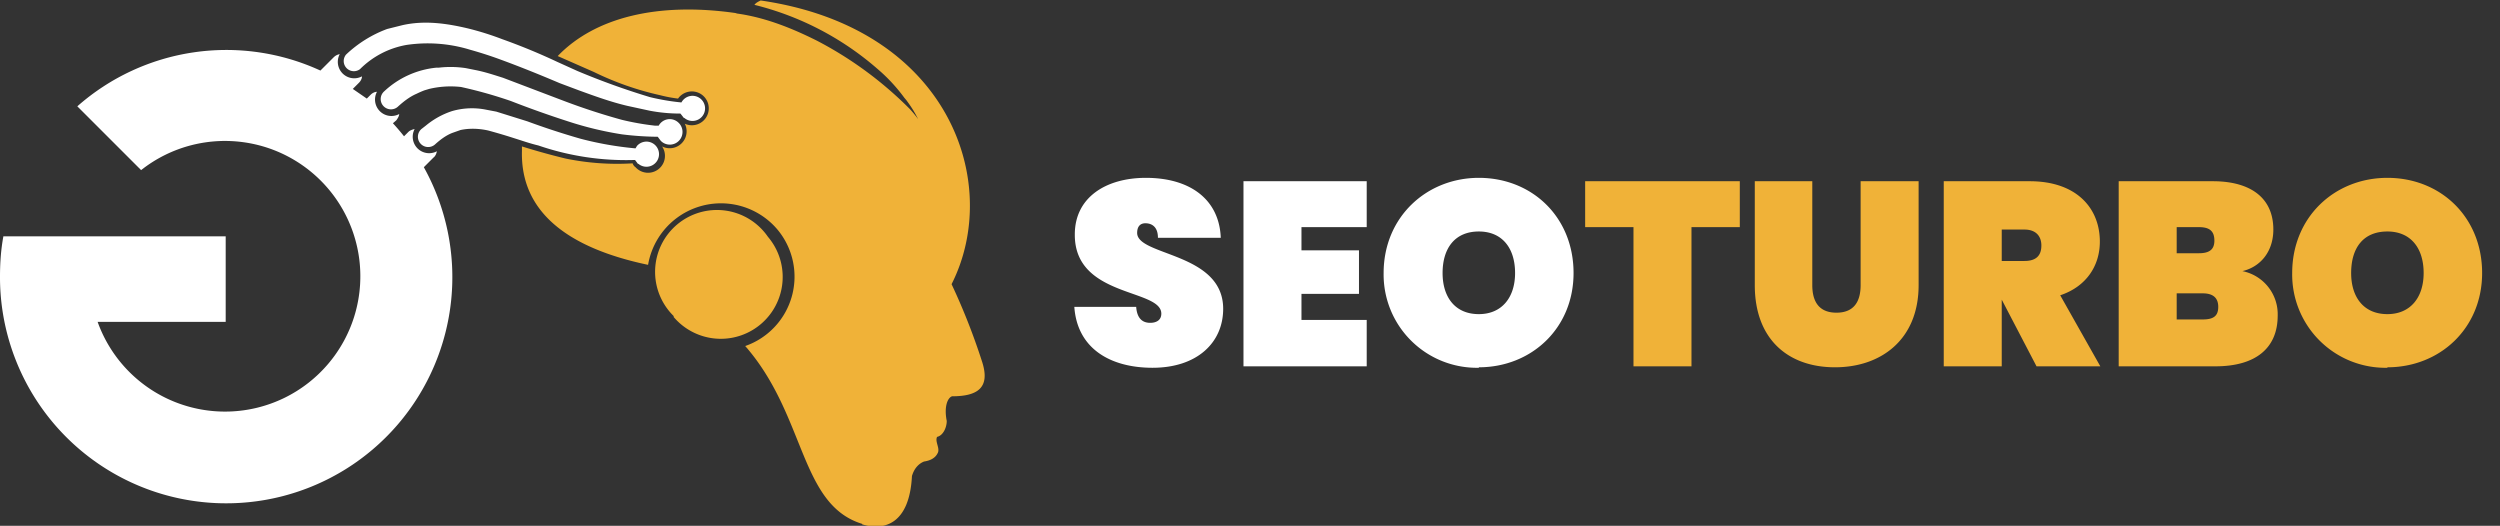 <svg xmlns="http://www.w3.org/2000/svg" width="517.3" height="108.8" viewBox="0 0 517.3 108.8"><rect x="0" y="0" width="517.3" height="108.8" fill="#333333" stroke="none"/><path fill="#F0B238" d="M178.4 108.4c-13-4-11.6-22.4-24.2-36.8a15.2 15.2 0 006.5-24.3 15.3 15.3 0 00-26.6 7.5c-16.7-3.5-26.4-11-26.1-23.5v-1a142 142 0 009 2.5 52.8 52.8 0 0013.9 1c.1.3.3.6.6.8a3.5 3.5 0 005.5-4.3 3.5 3.5 0 004.7-4.7 3.5 3.5 0 10-1.4-5.2 27.8 27.8 0 01-3.7-.7 61.4 61.4 0 01-13.7-4.8l-7.5-3.3c7.7-8 20.7-11.2 36.8-8.9l.3.1c5.8.8 11.3 3 16.5 5.6a77.4 77.4 0 0119.3 14.2 25.9 25.9 0 011.5 1.8l.2.3-.2-.4a22.9 22.9 0 00-1.7-2.8l-.5-.7-.5-.6a34.8 34.8 0 00-5.6-6A61 61 0 00156.1 1c.4-.5.9-.7 1.3-.9 39.3 5.7 50 38 39.5 58.7a135 135 0 016.3 16c1.8 5.5-1 7.2-6.2 7.2-.9.3-1.7 2.1-1.1 5.1 0 1.3-.7 3-2 3.3-.5 1 .7 2.4.1 3.4-.5 1-1.5 1.5-2.8 1.7-1 .4-2 1.3-2.5 3-.5 9.9-5.7 11.4-10.3 10zm-39-43A12.8 12.8 0 11158.9 49a12.8 12.8 0 01-19.5 16.6z"/><path fill="#FFF" d="M0 57.2c0-2.8.2-5.6.7-8.3h46v17.7H20.2a28 28 0 109-31.4L16 22a46.6 46.6 0 0150.3-7.4l2.7-2.7c.4-.4.8-.6 1.3-.7a3.4 3.4 0 004.6 4.6c0 .5-.3 1-.6 1.3l-1.3 1.3 2.9 2 .8-.8c.4-.4.9-.6 1.3-.6a3.4 3.4 0 004.6 4.6c0 .4-.3.9-.6 1.3l-.7.6a47 47 0 012.3 2.7l.9-.9c.3-.3.8-.5 1.3-.6a3.4 3.4 0 004.6 4.6c-.1.5-.3 1-.7 1.3l-2 2A46.8 46.8 0 110 57.2zM132 33.9l-.6-.8a55.8 55.8 0 01-20-3c-1.7-.4-3.4-1-5-1.5A112.6 112.6 0 00101 27c-1.8-.4-3.8-.5-5.7-.1l-1.7.6c-1.3.5-2.5 1.4-3.6 2.4a2.1 2.1 0 01-2.8-3.2l.9-.7a16.6 16.6 0 015.4-3 14.8 14.8 0 017.1-.3l2.1.4 6.4 2a156.9 156.9 0 0011 3.6 68.9 68.9 0 0011.4 2l.3-.5a2.6 2.6 0 11.3 3.7zm4.7-4.8l-.6-.8a63.3 63.3 0 01-7.4-.5 71 71 0 01-11.2-2.7 209 209 0 01-11.8-4.2A91.9 91.9 0 0095.4 18a19.2 19.2 0 00-6.6.4l-1 .3a19.5 19.5 0 00-1.6.7c-1.4.6-2.7 1.6-3.9 2.7a2.1 2.1 0 01-2.8-3.2A18.4 18.4 0 0190.3 14h.5a21 21 0 015.6.1l2 .4c2 .4 3.8 1 5.7 1.6l10 3.8L117 21a134 134 0 0011.7 3.8 54.9 54.9 0 006.8 1.2h.8a2.6 2.6 0 014-.7 2.6 2.6 0 01-3.4 4zm4.8-4.7l-.7-.9a33.5 33.5 0 01-6.4-.6l-4.6-1c-3.4-.8-6.7-2-10-3.2l-4-1.5c-4-1.7-8.2-3.4-12.3-4.9a81.2 81.2 0 00-6.2-2 29.9 29.9 0 00-13.2-1 18 18 0 00-9.6 5 2.1 2.1 0 01-2.9-3A25 25 0 0180.1 6l3.2-.8c4.5-1 9-.4 13.6.7a59.6 59.6 0 017 2.2 126.7 126.7 0 0111.4 4.7l4.2 1.9a151.3 151.3 0 0015 5.4 47.3 47.3 0 006.5 1.1 2.6 2.6 0 11.6 3.2z"/><g><path fill="#FFF" d="M238.5 76.1c-8.8 0-15.6-4-16.2-12.6h12.8c.2 2.8 1.7 3.3 2.9 3.3s2.3-.5 2.3-1.9c0-5.2-18-3.3-17.9-16.4 0-7.7 6.5-11.7 14.7-11.7 9.2 0 15.2 4.5 15.5 12.4h-13c0-2.3-1.3-3-2.6-3-1 0-1.7.6-1.7 2 0 4.8 17.8 4 17.8 15.7 0 7-5.4 12.2-14.6 12.2zM282.8 47h-13.5v4.8h11.9v9h-11.9v5.4h13.5v9.6h-25.5V37.5h25.5V47zM306 76.1a19.3 19.3 0 01-19.7-19.6c0-11.6 8.9-19.7 19.7-19.7 11 0 19.6 8.1 19.6 19.7C325.6 68 316.8 76 306 76zm0-11.1c4.8 0 7.5-3.5 7.5-8.5 0-5.2-2.7-8.6-7.5-8.6-4.9 0-7.5 3.4-7.5 8.6 0 5 2.6 8.5 7.5 8.5z"/><path fill="#F0B238" d="M327.8 37.5H360V47H350v28.8h-12V47h-10v-9.5zM363 37.5h12V59c0 3.3 1.3 5.7 5 5.7s5-2.4 5-5.7V37.5h12V59c0 11.3-7.8 17-17.3 17-9.6 0-16.6-5.7-16.6-17V37.5zM420 37.5c9.6 0 14.5 5.5 14.5 12.5 0 5-2.8 9.3-8.2 11.1l8.3 14.7h-13.2L414.2 62v13.8h-12V37.5H420zm-1 10h-4.8V54h4.7c2.3 0 3.5-1 3.5-3.2 0-2-1.2-3.3-3.5-3.3zM458.4 75.8h-20V37.5h19.5c7.6 0 12.5 3.3 12.5 10 0 4.5-2.6 7.7-6.4 8.6a9.1 9.1 0 017.3 9.2c0 6.7-4.5 10.5-12.9 10.5zM455 47h-4.6v5.4h4.6c2.2 0 3.2-.8 3.2-2.6 0-2-1-2.8-3.2-2.8zm.8 13.7h-5.4v5.4h5.4c2.2 0 3.2-.7 3.2-2.6 0-1.8-1-2.8-3.2-2.8zM494 76.1a19.3 19.3 0 01-19.7-19.6c0-11.6 8.8-19.7 19.7-19.7 11 0 19.6 8.1 19.6 19.7C513.6 68 504.8 76 494 76zm0-11.1c4.8 0 7.5-3.5 7.5-8.5 0-5.2-2.7-8.6-7.5-8.6-5 0-7.5 3.4-7.5 8.6 0 5 2.6 8.5 7.5 8.5z"/></g></svg>